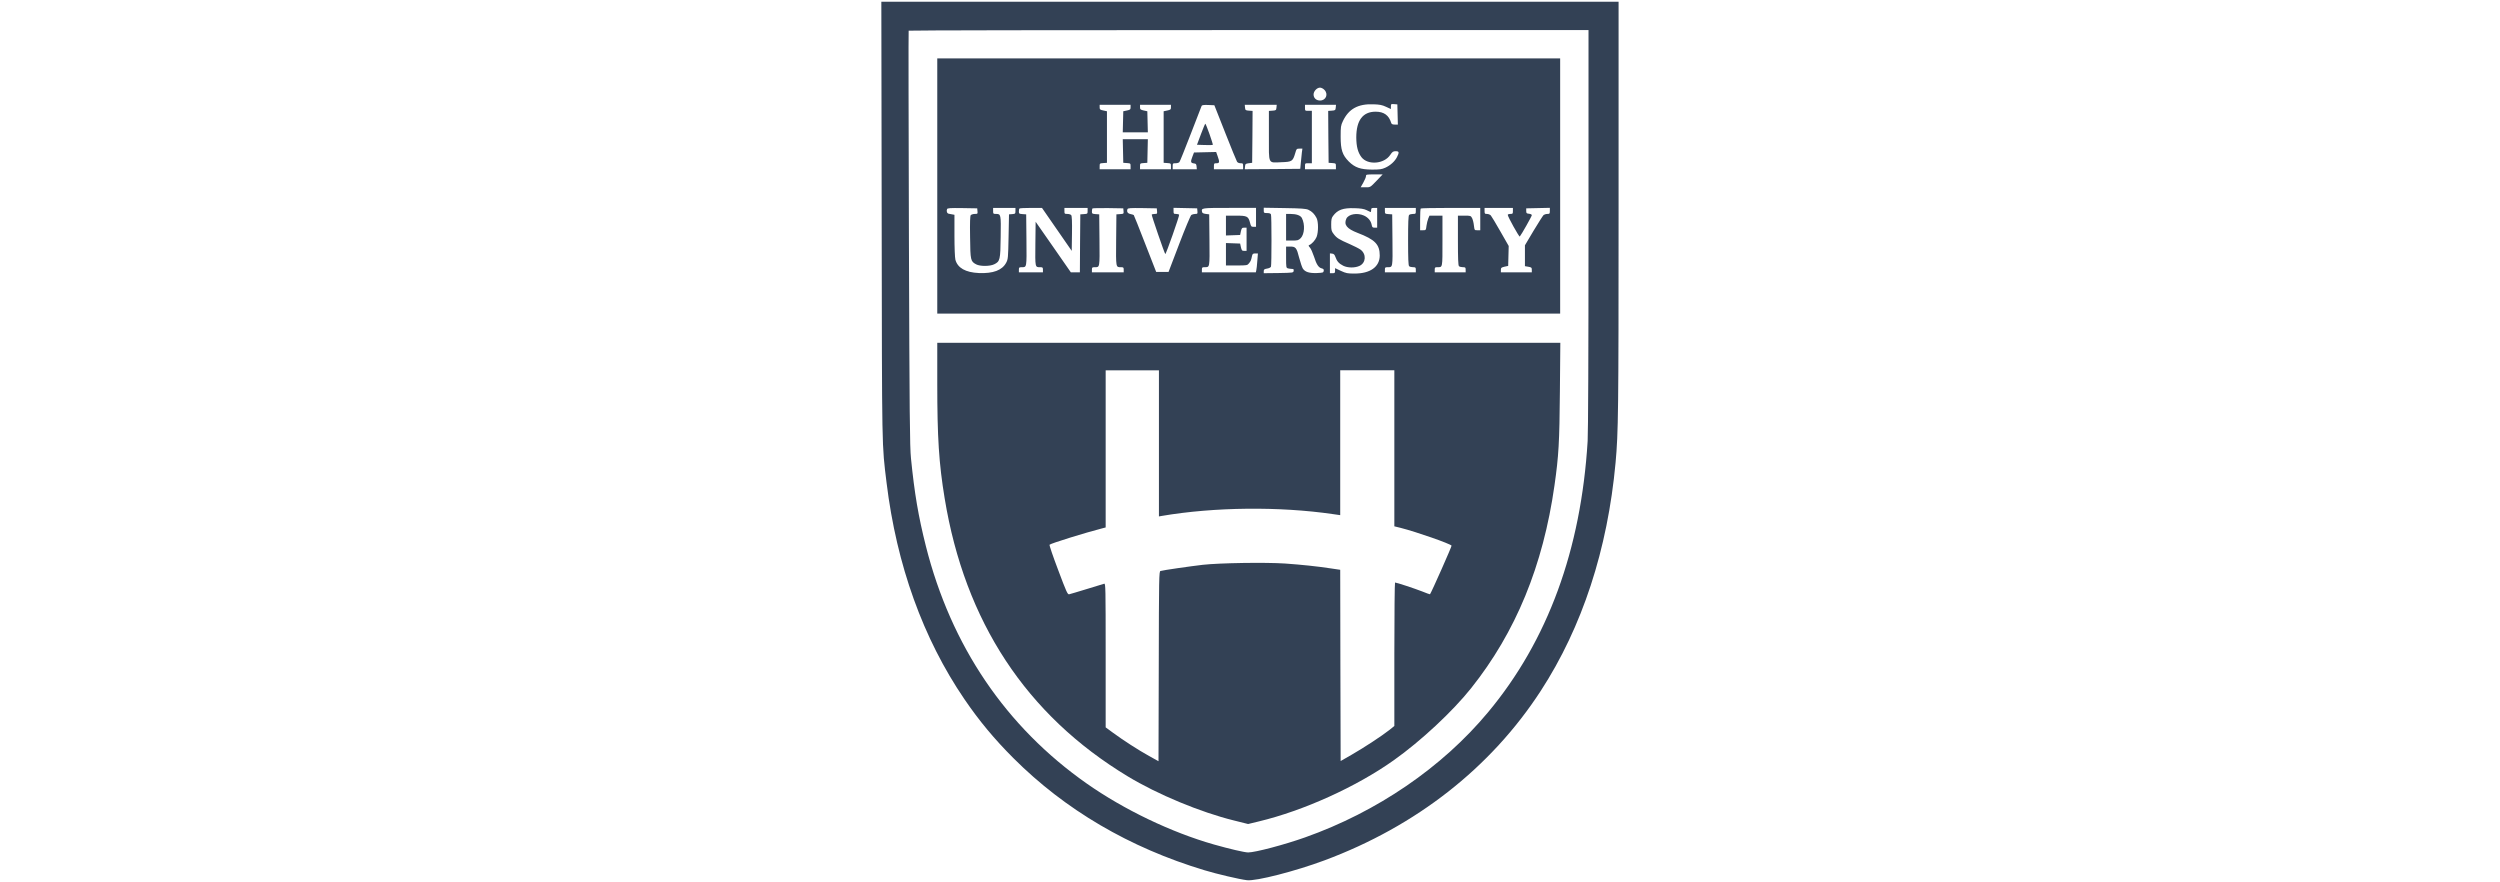 <?xml version="1.0" standalone="no"?>
<!DOCTYPE svg PUBLIC "-//W3C//DTD SVG 20010904//EN"
 "http://www.w3.org/TR/2001/REC-SVG-20010904/DTD/svg10.dtd">
<svg version="1.0" xmlns="http://www.w3.org/2000/svg"
 width="136" height="48" fill="none" viewBox="0 0 858 1027"
 preserveAspectRatio="xMidYMid meet">

<g transform="translate(0,1027) scale(0.1,-0.1)"
fill="#334155" stroke="none">
<path d="M3 7713 c4 -2747 1 -2601 57 -3063 117 -957 425 -1813 906 -2518 171
-251 349 -465 570 -686 602 -602 1351 -1042 2224 -1305 141 -43 409 -106 495
-116 104 -13 564 105 902 231 1068 398 1936 1078 2518 1974 482 742 777 1643
870 2655 32 357 35 576 35 2963 l0 2402 -4290 0 -4291 0 4 -2537z m8227 -98
c0 -1479 -4 -2367 -10 -2478 -77 -1267 -464 -2323 -1159 -3157 -534 -642
-1292 -1160 -2131 -1457 -242 -86 -581 -175 -662 -175 -44 1 -216 41 -399 93
-495 141 -1046 405 -1479 709 -941 660 -1580 1603 -1873 2765 -87 346 -132
610 -173 1020 -14 139 -17 480 -24 2565 -4 1323 -6 2408 -3 2413 2 4 1784 7
3959 7 l3954 0 0 -2305z"/>
<path d="M650 8105 l0 -1485 3625 0 3625 0 0 1485 0 1485 -3625 0 -3625 0 0
-1485z m4505 1120 c50 -49 20 -125 -50 -125 -44 0 -75 29 -75 70 0 38 39 80
75 80 14 0 37 -11 50 -25z m718 -198 l57 -26 0 30 c0 29 2 30 38 27 l37 -3 3
-117 3 -118 -36 0 c-25 0 -37 5 -41 18 -27 90 -84 132 -182 132 -149 0 -225
-101 -225 -300 1 -105 18 -173 60 -229 73 -96 265 -81 336 27 24 36 33 42 63
42 40 0 43 -13 15 -68 -26 -51 -77 -97 -136 -124 -42 -19 -67 -22 -155 -22
-133 1 -198 23 -270 94 -75 76 -95 136 -95 290 0 114 2 130 26 180 67 142 176
203 355 196 72 -2 103 -8 147 -29z m-2973 -6 c0 -25 -5 -29 -42 -37 l-43 -9
-3 -123 -3 -122 146 0 146 0 -3 123 -3 122 -42 9 c-38 9 -43 13 -43 38 l0 28
180 0 180 0 0 -29 c0 -25 -5 -29 -42 -37 l-43 -9 0 -300 0 -300 43 -3 c41 -3
42 -4 42 -38 l0 -34 -180 0 -180 0 0 34 c0 34 1 35 43 38 l42 3 3 138 3 137
-146 0 -146 0 3 -137 3 -138 43 -3 c41 -3 42 -4 42 -38 l0 -34 -180 0 -180 0
0 34 c0 34 1 35 43 38 l42 3 0 300 0 300 -42 9 c-38 8 -43 12 -43 37 l0 29
180 0 180 0 0 -29z m1101 -295 c69 -175 131 -327 138 -338 7 -11 23 -18 41
-18 28 0 30 -3 30 -35 l0 -35 -170 0 -170 0 0 35 c0 32 2 35 30 35 36 0 38 13
13 83 l-17 48 -129 -3 -129 -3 -19 -50 c-23 -59 -20 -72 18 -77 23 -2 29 -8
31 -35 l3 -33 -140 0 -141 0 0 35 c0 33 2 35 34 35 18 0 38 6 44 13 6 6 65
154 132 327 67 173 124 321 127 328 4 9 26 12 77 10 l71 -3 126 -319z m597
292 c-3 -31 -6 -33 -45 -36 l-43 -3 0 -289 c0 -342 -14 -314 147 -308 121 4
131 10 159 104 15 52 17 54 50 54 l34 0 -6 -42 c-3 -24 -8 -77 -12 -118 l-7
-75 -323 -3 -323 -2 3 32 c3 30 6 33 43 38 l40 5 3 302 2 302 -42 3 c-40 3
-43 5 -46 36 l-3 32 186 0 186 0 -3 -32z m690 0 c-3 -31 -6 -33 -46 -36 l-42
-3 2 -302 3 -302 43 -3 c41 -3 42 -4 42 -38 l0 -34 -180 0 -180 0 0 35 c0 34
1 35 40 35 l40 0 0 305 0 305 -40 0 c-39 0 -40 1 -40 35 l0 35 181 0 180 0 -3
-32z m482 -845 c-84 -87 -77 -83 -138 -83 l-54 0 31 55 c17 30 31 64 31 75 0
19 6 20 97 20 l97 0 -64 -67z m-4652 -360 c3 -31 2 -33 -31 -33 -19 0 -40 -7
-47 -14 -8 -11 -11 -79 -8 -258 3 -270 6 -280 71 -315 45 -24 159 -24 210 1
67 33 72 51 75 319 4 262 3 267 -54 267 -32 0 -34 2 -34 35 l0 35 130 0 130 0
0 -34 c0 -33 -2 -35 -37 -38 l-38 -3 -5 -260 c-5 -247 -6 -262 -28 -303 -47
-88 -152 -127 -318 -120 -155 7 -247 59 -273 155 -6 22 -11 142 -11 280 l0
243 -22 4 c-13 3 -32 7 -43 8 -21 3 -31 29 -21 54 5 12 34 14 178 12 l173 -3
3 -32z m924 -213 l173 -250 3 201 c2 140 -1 206 -9 215 -6 8 -27 14 -45 14
-32 0 -34 2 -34 35 l0 35 135 0 135 0 0 -34 c0 -34 -1 -35 -42 -38 l-43 -3 -3
-337 -2 -338 -53 0 -52 0 -205 295 -205 294 -3 -256 c-3 -280 -4 -273 56 -273
29 0 32 -3 32 -30 l0 -30 -140 0 -140 0 0 30 c0 27 3 30 33 30 59 0 58 -10 55
316 l-3 299 -42 3 c-40 3 -43 5 -43 31 0 15 3 31 7 34 3 4 64 7 134 7 l128 0
173 -250z m776 213 c3 -31 2 -32 -40 -35 l-43 -3 -3 -299 c-3 -326 -4 -316 56
-316 29 0 32 -3 32 -30 l0 -30 -185 0 -185 0 0 30 c0 27 3 30 33 30 59 0 58
-10 55 316 l-3 299 -42 3 c-40 3 -43 5 -43 31 0 15 3 31 7 35 4 3 86 5 182 4
l176 -3 3 -32z m390 0 c3 -31 1 -33 -27 -33 -16 0 -32 -4 -35 -8 -4 -6 148
-450 158 -459 7 -7 167 448 161 457 -3 6 -19 10 -36 10 -27 0 -29 3 -29 35 l0
36 138 -3 137 -3 3 -32 c3 -30 1 -33 -25 -33 -16 0 -37 -6 -46 -12 -9 -7 -73
-159 -141 -338 l-124 -325 -72 0 -72 0 -128 328 c-70 181 -130 331 -133 334
-3 3 -21 8 -39 12 -33 7 -45 27 -34 57 5 12 33 14 173 12 l168 -3 3 -32z
m1152 -73 l0 -110 -29 0 c-26 0 -30 5 -40 45 -20 78 -33 85 -166 85 l-115 0 0
-115 0 -116 83 3 82 3 9 43 c9 37 13 42 38 42 l28 0 0 -135 0 -135 -28 0 c-25
0 -29 5 -38 43 l-9 42 -82 3 -83 3 0 -131 0 -130 124 0 c122 0 125 1 145 26
20 26 24 34 35 87 5 22 12 27 37 27 l31 0 -7 -87 c-3 -49 -9 -98 -12 -110 l-5
-23 -314 0 -314 0 0 30 c0 27 3 30 33 30 59 0 58 -10 55 316 l-3 299 -40 5
c-28 4 -41 10 -43 23 -9 47 -12 47 318 47 l310 0 0 -110z m610 88 c41 -19 71
-49 95 -96 22 -45 22 -163 0 -220 -16 -39 -57 -84 -87 -95 -9 -3 -7 -11 9 -28
12 -13 33 -61 48 -106 29 -92 53 -128 90 -137 20 -5 26 -12 23 -29 -3 -20 -9
-22 -80 -25 -88 -3 -137 12 -163 52 -9 14 -28 70 -42 123 -30 120 -41 133
-105 133 l-48 0 0 -124 c0 -120 1 -124 23 -130 12 -3 32 -6 45 -6 19 0 23 -5
20 -22 -3 -23 -5 -23 -175 -26 l-173 -2 0 23 c0 21 6 25 39 31 22 3 41 13 45
22 8 20 8 588 0 608 -4 11 -19 16 -45 16 -37 0 -39 2 -39 31 l0 31 243 -4
c194 -3 249 -7 277 -20z m675 -3 c22 -10 43 -21 48 -23 4 -2 7 8 7 22 0 23 4
26 35 26 l35 0 0 -115 0 -115 -29 0 c-25 0 -30 5 -35 34 -9 46 -41 85 -90 107
-78 35 -180 17 -205 -37 -31 -70 5 -116 132 -165 202 -77 257 -134 257 -264
-1 -131 -111 -210 -295 -209 -80 0 -97 3 -157 31 l-68 32 0 -30 c0 -26 -3 -29
-30 -29 l-30 0 0 116 0 115 26 -3 c20 -2 29 -12 39 -41 17 -48 39 -74 90 -100
52 -26 137 -27 191 -1 74 36 80 136 11 188 -18 13 -75 42 -127 65 -123 53
-152 71 -186 117 -26 33 -29 46 -29 110 0 58 4 78 21 100 53 72 116 95 249 91
73 -2 111 -8 140 -22z m575 -10 c0 -33 -2 -35 -33 -35 -18 0 -38 -5 -45 -12
-9 -9 -12 -89 -12 -298 0 -209 3 -289 12 -298 7 -7 27 -12 45 -12 30 0 33 -3
33 -30 l0 -30 -180 0 -180 0 0 30 c0 27 3 30 33 30 59 0 58 -10 55 316 l-3
299 -42 3 c-42 3 -43 4 -43 38 l0 34 180 0 180 0 0 -35z m750 -95 l0 -130 -34
0 c-33 0 -33 0 -40 56 -3 31 -13 69 -21 85 -15 28 -18 29 -90 29 l-75 0 0
-288 c0 -211 3 -291 12 -300 7 -7 27 -12 45 -12 30 0 33 -3 33 -30 l0 -30
-180 0 -180 0 0 30 c0 26 3 30 29 30 64 0 61 -16 61 306 l0 294 -76 0 -75 0
-14 -33 c-8 -19 -17 -57 -21 -85 -6 -51 -7 -52 -40 -52 l-34 0 0 123 c0 68 3
127 7 130 3 4 161 7 350 7 l343 0 0 -130z m380 95 c0 -32 -2 -35 -30 -35 -16
0 -30 -5 -30 -11 0 -21 133 -260 140 -252 18 20 140 236 140 248 0 8 -13 15
-32 17 -29 3 -33 6 -33 33 l0 30 138 3 137 3 0 -36 c0 -32 -3 -35 -28 -35 -16
0 -35 -6 -44 -12 -8 -7 -61 -90 -117 -183 l-101 -170 0 -122 0 -121 40 -7 c36
-6 40 -10 40 -36 l0 -29 -180 0 -180 0 0 28 c0 25 5 29 43 38 l42 9 3 116 3
116 -96 168 c-53 93 -103 177 -112 187 -9 10 -29 18 -45 18 -25 0 -28 3 -28
35 l0 35 165 0 165 0 0 -35z"/>
<path d="M3719 8708 l-46 -123 90 -3 c49 -1 92 -1 94 2 6 6 -79 246 -87 246
-3 0 -26 -55 -51 -122z"/>
<path d="M4710 7625 l0 -155 71 0 c64 0 73 3 99 28 45 46 52 159 14 234 -16
31 -64 48 -136 48 l-48 0 0 -155z"/>
<path d="M650 5805 c0 -627 19 -928 86 -1335 235 -1435 951 -2523 2129 -3235
348 -211 849 -419 1239 -515 l164 -41 124 30 c521 125 1136 403 1571 712 316
224 685 568 900 838 521 654 838 1426 971 2361 49 344 58 499 63 1098 l5 562
-3626 0 -3626 0 0 -475z m2580 -695 l0 -851 33 6 c610 104 1369 112 1993 21
l84 -12 0 843 0 843 315 0 315 0 0 -908 0 -908 73 -18 c182 -46 579 -185 593
-207 4 -7 -230 -535 -251 -566 -1 -2 -41 13 -91 33 -87 34 -299 104 -316 104
-4 0 -8 -376 -8 -835 l0 -835 -57 -46 c-89 -70 -296 -206 -439 -288 l-129 -74
-3 1113 -2 1113 -108 16 c-164 25 -339 43 -534 57 -229 15 -760 7 -958 -15
-145 -17 -460 -62 -492 -72 -17 -5 -18 -69 -20 -1110 l-3 -1104 -110 61 c-125
69 -301 183 -422 272 l-83 61 0 839 c0 794 -1 838 -17 833 -10 -2 -101 -30
-203 -62 -102 -31 -194 -59 -205 -61 -18 -4 -32 27 -128 283 -60 158 -105 290
-100 294 16 16 420 141 611 190 l42 11 0 914 0 915 310 0 310 0 0 -850z"/>
</g>
</svg>
